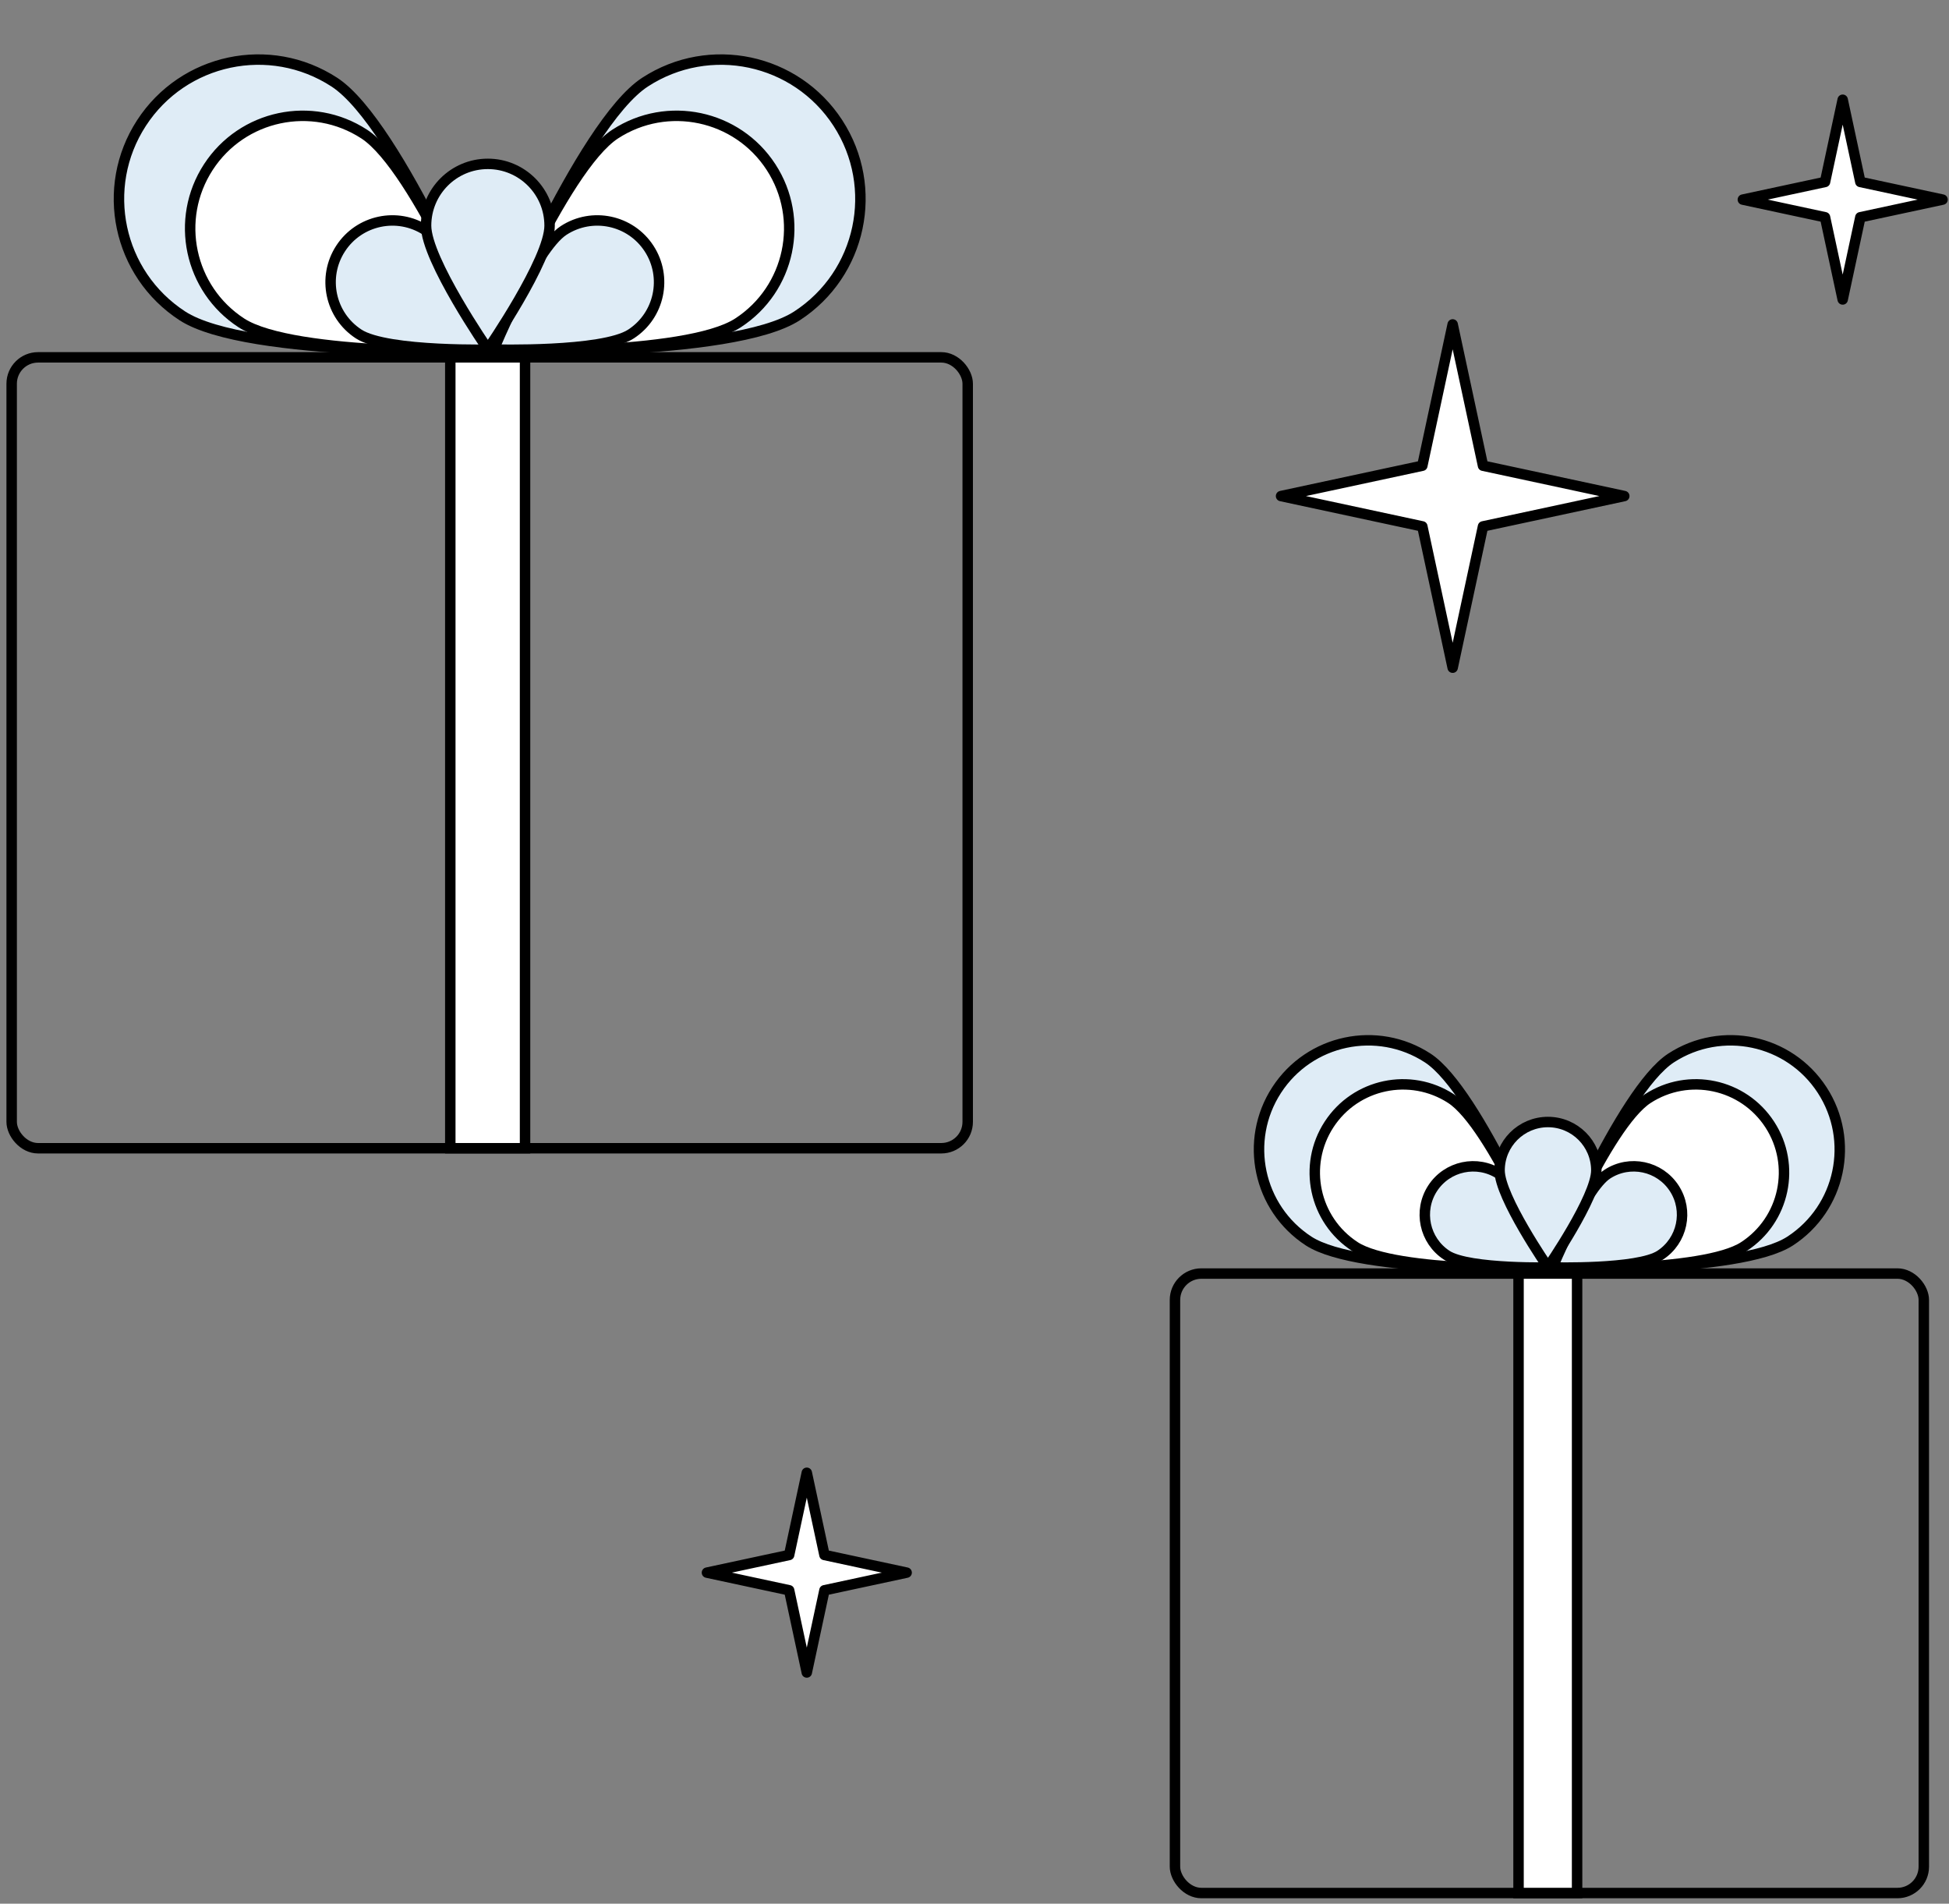 <svg width="214" height="209" viewBox="0 0 214 209" fill="none" xmlns="http://www.w3.org/2000/svg">
<rect x="0" y="0" width="214" height="209" fill="#808080" stroke="none"/>
<path d="M87.511 34.678C80.425 39.286 53.507 38.533 53.507 38.533C53.507 38.533 63.739 13.624 70.826 9.017C77.912 4.409 87.392 6.418 91.999 13.505C96.607 20.591 94.597 30.071 87.511 34.678Z" fill="#DFECF6" stroke="black" stroke-width="1.147"/>
<path d="M81.031 35.45C75.306 39.173 53.557 38.564 53.557 38.564C53.557 38.564 61.825 18.439 67.55 14.716C73.276 10.993 80.935 12.617 84.658 18.343C88.38 24.068 86.757 31.727 81.031 35.45Z" fill="white" stroke="black" stroke-width="1.147"/>
<path d="M20.024 34.678C27.111 39.286 54.029 38.533 54.029 38.533C54.029 38.533 43.796 13.624 36.71 9.017C29.623 4.409 20.144 6.418 15.536 13.505C10.929 20.591 12.938 30.071 20.024 34.678Z" fill="#DFECF6" stroke="black" stroke-width="1.147"/>
<path d="M26.504 35.45C32.23 39.173 53.978 38.565 53.978 38.565C53.978 38.565 45.711 18.439 39.985 14.716C34.26 10.993 26.601 12.617 22.878 18.343C19.155 24.068 20.779 31.727 26.504 35.45Z" fill="white" stroke="black" stroke-width="1.147"/>
<path d="M69.281 36.67C66.141 38.712 54.214 38.378 54.214 38.378C54.214 38.378 58.748 27.341 61.888 25.299C65.028 23.258 69.228 24.148 71.27 27.288C73.312 30.428 72.421 34.628 69.281 36.67Z" fill="#DFECF6" stroke="black" stroke-width="1.147"/>
<path d="M39.385 36.67C42.525 38.712 54.453 38.378 54.453 38.378C54.453 38.378 49.919 27.341 46.779 25.299C43.639 23.258 39.438 24.148 37.397 27.288C35.355 30.428 36.245 34.628 39.385 36.67Z" fill="#DFECF6" stroke="black" stroke-width="1.147"/>
<path d="M60.346 24.773C60.346 28.518 53.565 38.336 53.565 38.336C53.565 38.336 46.783 28.518 46.783 24.773C46.783 21.027 49.819 17.991 53.565 17.991C57.31 17.991 60.346 21.027 60.346 24.773Z" fill="#DFECF6" stroke="black" stroke-width="1.147"/>
<rect x="1.281" y="39.233" width="104.973" height="86.829" rx="2.897" stroke="black" stroke-width="1.147"/>
<rect x="49.442" y="39.233" width="8.208" height="86.829" fill="white" stroke="black" stroke-width="1.147"/>
<path d="M196.554 136.253C191.003 139.862 169.919 139.272 169.919 139.272C169.919 139.272 177.934 119.762 183.484 116.153C189.035 112.544 196.46 114.118 200.069 119.668C203.678 125.219 202.104 132.644 196.554 136.253Z" fill="#DFECF6" stroke="black" stroke-width="1.147"/>
<path d="M191.478 136.857C186.994 139.773 169.958 139.296 169.958 139.296C169.958 139.296 176.434 123.533 180.919 120.617C185.403 117.701 191.403 118.972 194.319 123.457C197.234 127.942 195.963 133.941 191.478 136.857Z" fill="white" stroke="black" stroke-width="1.147"/>
<path d="M143.693 136.253C149.244 139.862 170.328 139.272 170.328 139.272C170.328 139.272 162.313 119.762 156.762 116.153C151.212 112.544 143.787 114.118 140.178 119.668C136.569 125.219 138.143 132.644 143.693 136.253Z" fill="#DFECF6" stroke="black" stroke-width="1.147"/>
<path d="M148.769 136.857C153.253 139.773 170.288 139.296 170.288 139.296C170.288 139.296 163.813 123.533 159.328 120.617C154.843 117.701 148.844 118.972 145.928 123.457C143.012 127.942 144.284 133.941 148.769 136.857Z" fill="white" stroke="black" stroke-width="1.147"/>
<path d="M182.275 137.813C179.815 139.412 170.473 139.15 170.473 139.15C170.473 139.15 174.024 130.505 176.484 128.906C178.943 127.307 182.233 128.004 183.833 130.464C185.432 132.923 184.734 136.213 182.275 137.813Z" fill="#DFECF6" stroke="black" stroke-width="1.147"/>
<path d="M158.858 137.813C161.317 139.412 170.66 139.15 170.66 139.15C170.66 139.15 167.108 130.505 164.649 128.906C162.19 127.307 158.899 128.005 157.3 130.464C155.701 132.923 156.399 136.213 158.858 137.813Z" fill="#DFECF6" stroke="black" stroke-width="1.147"/>
<path d="M175.276 128.494C175.276 131.428 169.964 139.118 169.964 139.118C169.964 139.118 164.653 131.428 164.653 128.494C164.653 125.561 167.031 123.183 169.964 123.183C172.898 123.183 175.276 125.561 175.276 128.494Z" fill="#DFECF6" stroke="black" stroke-width="1.147"/>
<rect x="129.012" y="139.82" width="82.222" height="68.011" rx="2.897" stroke="black" stroke-width="1.147"/>
<rect x="166.735" y="139.82" width="6.429" height="68.011" fill="white" stroke="black" stroke-width="1.147"/>
<path d="M159.503 35.618L162.834 51.13L178.345 54.461L162.834 57.792L159.503 73.303L156.172 57.792L140.66 54.461L156.172 51.13L159.503 35.618Z" fill="white" stroke="black" stroke-width="1.147" stroke-linejoin="round"/>
<path d="M88.586 161.692L90.524 170.717L99.549 172.655L90.524 174.593L88.586 183.618L86.648 174.593L77.623 172.655L86.648 170.717L88.586 161.692Z" fill="white" stroke="black" stroke-width="1.147" stroke-linejoin="round"/>
<path d="M202.327 10.951L204.265 19.976L213.29 21.914L204.265 23.852L202.327 32.877L200.389 23.852L191.364 21.914L200.389 19.976L202.327 10.951Z" fill="white" stroke="black" stroke-width="1.147" stroke-linejoin="round"/>
</svg>
